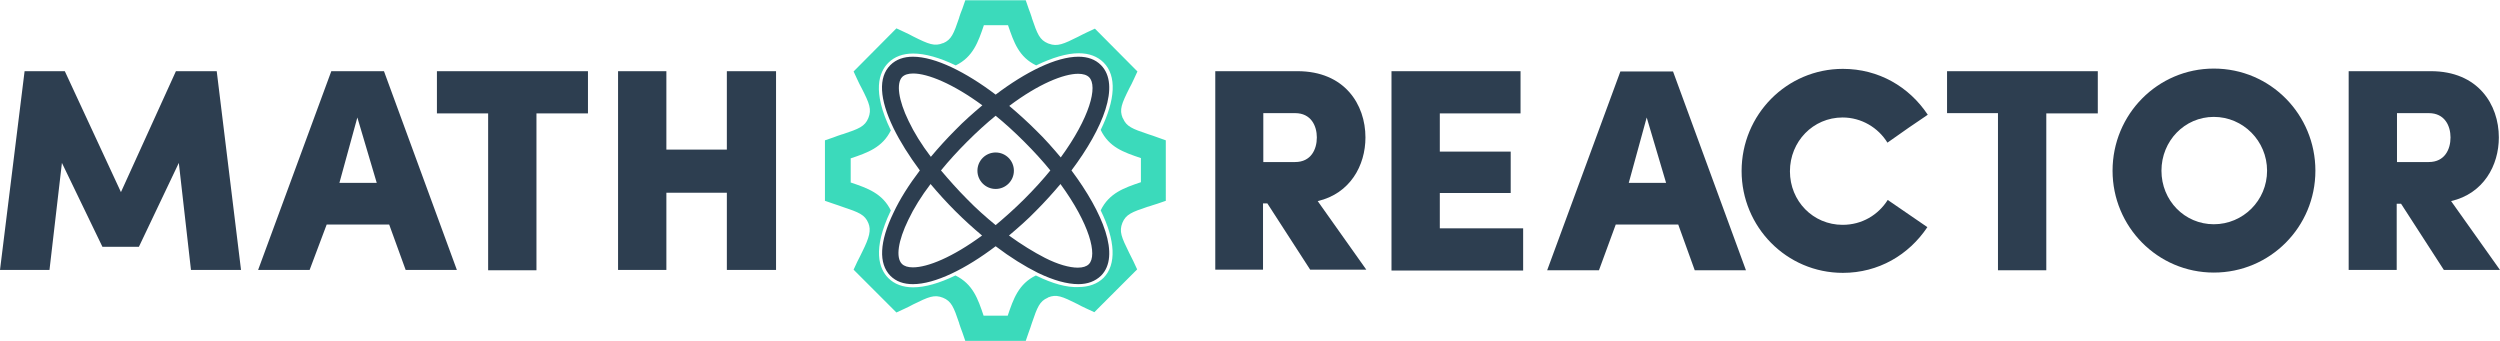 <?xml version="1.0" encoding="utf-8"?>
<!-- Generator: Adobe Illustrator 26.0.3, SVG Export Plug-In . SVG Version: 6.00 Build 0)  -->
<svg version="1.1" xmlns="http://www.w3.org/2000/svg" xmlns:xlink="http://www.w3.org/1999/xlink" x="0px" y="0px"
	 viewBox="0 0 864 117.9" style="enable-background:new 0 0 864 117.9;" xml:space="preserve">
<style type="text/css">
	.st0{fill:#2D3E50;}
	.st1{fill:#3BDABB;}
</style>
<g id="Titles_Artboard">
</g>
<g id="Backgrounds_Artboard">
</g>
<g id="full-rgb">
	<g>
		<path id="fullLogo_22_" class="st0" d="M151,39.2V24.6h52.2v14.6h-17.8v54.2h-16.7V39.2H151z"/>
		<path id="fullLogo_21_" class="st0" d="M251.2,24.6h17v68.7h-17V66.6h-20.9v26.7h-16.7V24.6h16.7v27.1h20.9V24.6z"/>
		<path id="fullLogo_20_" class="st0" d="M134.5,77.6h-21.6L107,93.3H89.2l25.3-68.7h18.2l25.2,68.7h-17.7L134.5,77.6z M117.3,63.2
			h12.9l-6.7-22.6L117.3,63.2z"/>
		<path id="fullLogo_19_" class="st0" d="M60.8,24.6h14.1l8.4,68.7H66l-4.2-37L48,85.3H35.4l-14-29l-4.3,37H0l8.5-68.7h13.9
			l19.4,41.8L60.8,24.6z"/>
		<path id="fullLogo_18_" class="st0" d="M420,93.3V24.6h28.4c16.3,0,23.5,11.5,23.5,22.9c0,9.7-5.3,19.4-16.5,22l16.8,23.7h-19.4
			l-14.8-22.9h-1.5v22.9H420z M436.6,39.1V56h11c5.5,0,7.5-4.4,7.5-8.5c0-4-2-8.4-7.5-8.4H436.6z"/>
		<path id="fullLogo_17_" class="st0" d="M480.9,93.3V24.6h44.6v14.6h-27.9v13.2h24.5v14.3h-24.5v12.2h28.8v14.6H480.9z"/>
		<path id="fullLogo_16_" class="st0" d="M580,77.6h-21.6l-5.8,15.8h-17.9l25.3-68.7h18.2l25.2,68.7h-17.7L580,77.6z M562.9,63.2
			h12.9l-6.7-22.6L562.9,63.2z"/>
		<path id="fullLogo_15_" class="st0" d="M666.1,78.5c-6.4,9.6-16.9,15.8-29.2,15.8c-19.5,0-35-15.9-35-35.2
			c0-19.5,15.6-35.3,35-35.3c12.4,0,22.9,6.2,29.3,15.8c0.7-0.3-2.9,2-6.5,4.5l-7.4,5.2c-3.2-5.2-9-8.7-15.5-8.7
			c-10.2,0-18.2,8.3-18.2,18.6s8,18.5,18.2,18.5c6.7,0,12.3-3.4,15.6-8.6L666.1,78.5z"/>
		<path id="fullLogo_14_" class="st0" d="M672.9,39.1V24.6H725v14.6h-17.8v54.2h-16.7V39.1H672.9z"/>
		<path id="fullLogo_2_" class="st0" d="M765.1,23.7c19.6,0,35.1,15.9,35.1,35.3c0,19.4-15.6,35.2-35.1,35.2
			c-19.5,0-35-15.9-35-35.2C730.1,39.5,745.7,23.7,765.1,23.7z M765.1,77.5c10.1,0,18.4-8.2,18.4-18.5s-8.3-18.6-18.4-18.6
			C755,40.4,747,48.7,747,59S755,77.5,765.1,77.5z"/>
		<path id="fullLogo_1_" class="st0" d="M811.7,93.3V24.6h28.4c16.3,0,23.5,11.5,23.5,22.9c0,9.7-5.3,19.4-16.5,22L864,93.3h-19.4
			l-14.8-22.9h-1.5v22.9H811.7z M828.4,39.1V56h11c5.5,0,7.5-4.4,7.5-8.5c0-4-2-8.4-7.5-8.4H828.4z"/>
		<g id="logoMark_1_">
			<path id="logoMark__x3C_CompoundPathItem_x3E__3_" class="st1" d="M400.1,47.5c-1.1-0.4-2.2-0.8-3.2-1.1
				c-5.7-1.9-7.6-2.7-8.8-5.5l-0.1-0.1c-1.2-2.9-0.4-4.9,2.3-10.3c0.5-0.9,1-1.9,1.5-3l1.3-2.8L378.4,9.9l-2.8,1.3
				c-1.1,0.5-2,1-3,1.5c-5,2.5-7.2,3.5-10.1,2.4l-0.3-0.1c-2.9-1.2-3.7-3.2-5.6-8.8l0-0.1c-0.3-1-0.7-2-1.1-3.1l-1-2.9h-20.9l-1,2.9
				C332.2,4,331.8,5,331.5,6l0,0.1c-1.9,5.6-2.7,7.6-5.5,8.8l-0.1,0c-2.9,1.2-4.9,0.4-10.3-2.3c-0.9-0.5-1.9-1-3-1.5l-2.8-1.3
				L295,24.7l1.3,2.8c0.5,1.1,1,2.1,1.5,3c2.7,5.3,3.5,7.3,2.3,10.3c-1.2,2.9-3.2,3.7-8.9,5.6l-0.1,0c-1,0.3-2,0.7-3.1,1.1l-2.9,1
				v20.9l2.9,1c1.1,0.4,2.2,0.7,3.2,1.1c5.7,1.9,7.7,2.7,8.9,5.6c1,2.4,0.4,4.9-2.1,9.9c-0.5,1.1-1.1,2.2-1.7,3.4l-1.3,2.8
				l14.8,14.8l2.8-1.3c1.1-0.5,2.1-1,3-1.5c5.3-2.6,7.3-3.5,10.3-2.3c2.9,1.2,3.7,3.2,5.6,8.8l0,0.1c0.3,1,0.7,2,1.1,3.1l1,2.9h20.9
				l1-2.9c0.4-1.1,0.8-2.2,1.1-3.2c1.9-5.6,2.7-7.6,5.5-8.8l0.1-0.1c2.9-1.2,4.8-0.4,10.2,2.3c0.9,0.5,1.9,1,3,1.5l2.8,1.3
				l14.8-14.8l-1.3-2.8c-0.5-1-1-2-1.5-3c-2.6-5.3-3.5-7.3-2.3-10.3c1.2-2.9,3.2-3.7,8.9-5.6l0.1,0c1-0.3,2-0.7,3.1-1l2.9-1V48.5
				L400.1,47.5z M358.2,95.3c-0.1,0-0.1-0.1-0.2-0.1c-6,2.9-7.8,8.2-9.7,13.8c0,0,0,0.1,0,0.1h-8.4l0-0.1
				c-1.9-5.6-3.6-10.8-9.7-13.8c-5.6,2.7-10.5,4.1-14.6,4.1c-3.6,0-6.5-1.1-8.6-3.2c-3.2-3.2-5.6-9.8,0.8-23.2c0,0,0-0.1,0.1-0.1
				c-2.9-6-8.2-7.8-13.8-9.7c0,0,0,0-0.1,0v-8.4c0,0,0.1,0,0.1,0c5.6-1.9,10.9-3.7,13.8-9.7c0,0,0-0.1-0.1-0.1
				c-6.5-13.4-4-20-0.8-23.2c2.1-2.1,5-3.2,8.6-3.2c4.1,0,9.1,1.4,14.7,4.1c6-2.9,7.8-8.2,9.7-13.8c0,0,0-0.1,0-0.1h8.4
				c0,0,0,0.1,0,0.1c2,5.8,3.7,10.9,9.7,13.8c5.6-2.7,10.6-4.2,14.7-4.2c3.6,0,6.5,1.1,8.6,3.2c4.6,4.6,4.1,12.9-1,23.3
				c2.9,6,7.9,7.7,13.8,9.7l0.1,0v8.4c0,0-0.1,0-0.1,0c-5.6,1.9-10.9,3.7-13.8,9.7c5.1,10.4,5.5,18.7,1,23.3
				c-2.1,2.1-5.1,3.2-8.7,3.2C368.6,99.4,363.7,98,358.2,95.3z"/>
			<path id="logoMark__x3C_CompoundPathItem_x3E__2_" class="st0" d="M380.5,95.3c6.8-6.8,0.7-21.8-10.2-36.4
				c10.9-14.5,17-29.5,10.2-36.4c-2-2-4.6-2.9-7.8-2.9c-7.7,0-18.3,5.3-28.6,13.1c-10.3-7.8-20.9-13.1-28.6-13.1
				c-3.1,0-5.8,0.9-7.8,2.9v0c-4.2,4.2-3.8,11.7,1.1,21.8c2.3,4.7,5.4,9.6,9.1,14.6c-3.8,5-6.9,9.9-9.1,14.6
				c-4.9,10.1-5.2,17.6-1.1,21.8c2,2,4.6,2.9,7.8,2.9c7.7,0,18.3-5.3,28.6-13.1c5,3.8,10,6.9,14.6,9.2c5.4,2.6,10.1,3.9,14,3.9
				C375.9,98.2,378.5,97.2,380.5,95.3z M372.6,25.5c1.7,0,3,0.4,3.8,1.2c3.1,3.1,0.2,14-9.8,27.7c-2.7-3.2-5.5-6.4-8.5-9.3
				c-3-3-6.1-5.8-9.3-8.5C358.9,29,367.6,25.5,372.6,25.5z M314,41.8c-3.5-7.2-4.3-13-2.2-15.2v0c0.8-0.8,2.1-1.2,3.8-1.2
				c5,0,13.7,3.5,23.9,11c-3.2,2.7-6.4,5.5-9.3,8.5c-3,3-5.9,6.2-8.5,9.3C318.5,50,315.9,45.8,314,41.8z M315.5,92.4
				c-1.7,0-3-0.4-3.8-1.2v0c-2.2-2.2-1.3-8,2.2-15.2c1.9-4,4.5-8.2,7.7-12.4c2.6,3.1,5.5,6.3,8.5,9.3c3.1,3.1,6.2,5.9,9.3,8.5
				C329.2,88.9,320.6,92.4,315.5,92.4z M334.2,68.8c-3.2-3.2-6.2-6.6-9-9.9c2.7-3.3,5.7-6.6,9-9.9c3.4-3.4,6.7-6.4,9.9-9
				c3.2,2.6,6.5,5.6,9.9,9c3.4,3.4,6.4,6.7,9,9.9c-2.6,3.2-5.6,6.5-9,9.9c-3.4,3.4-6.7,6.3-9.9,9C340.8,75.1,337.4,72.1,334.2,68.8z
				 M348.7,81.4c3.2-2.7,6.4-5.5,9.3-8.5c3-3,5.8-6.1,8.5-9.3c10,13.7,12.9,24.6,9.8,27.7c-0.8,0.8-2.1,1.2-3.8,1.2
				c-2.9,0-6.9-1.1-11.4-3.4C357.2,87.1,353,84.5,348.7,81.4z"/>
			<a xlink:href="76.8749019607843" >
				<circle id="logoMark__x3C_PathItem_x3E__1_" class="st0" cx="344.1" cy="59" r="6.3"/>
			</a>
		</g>
	</g>
</g>
</svg>
